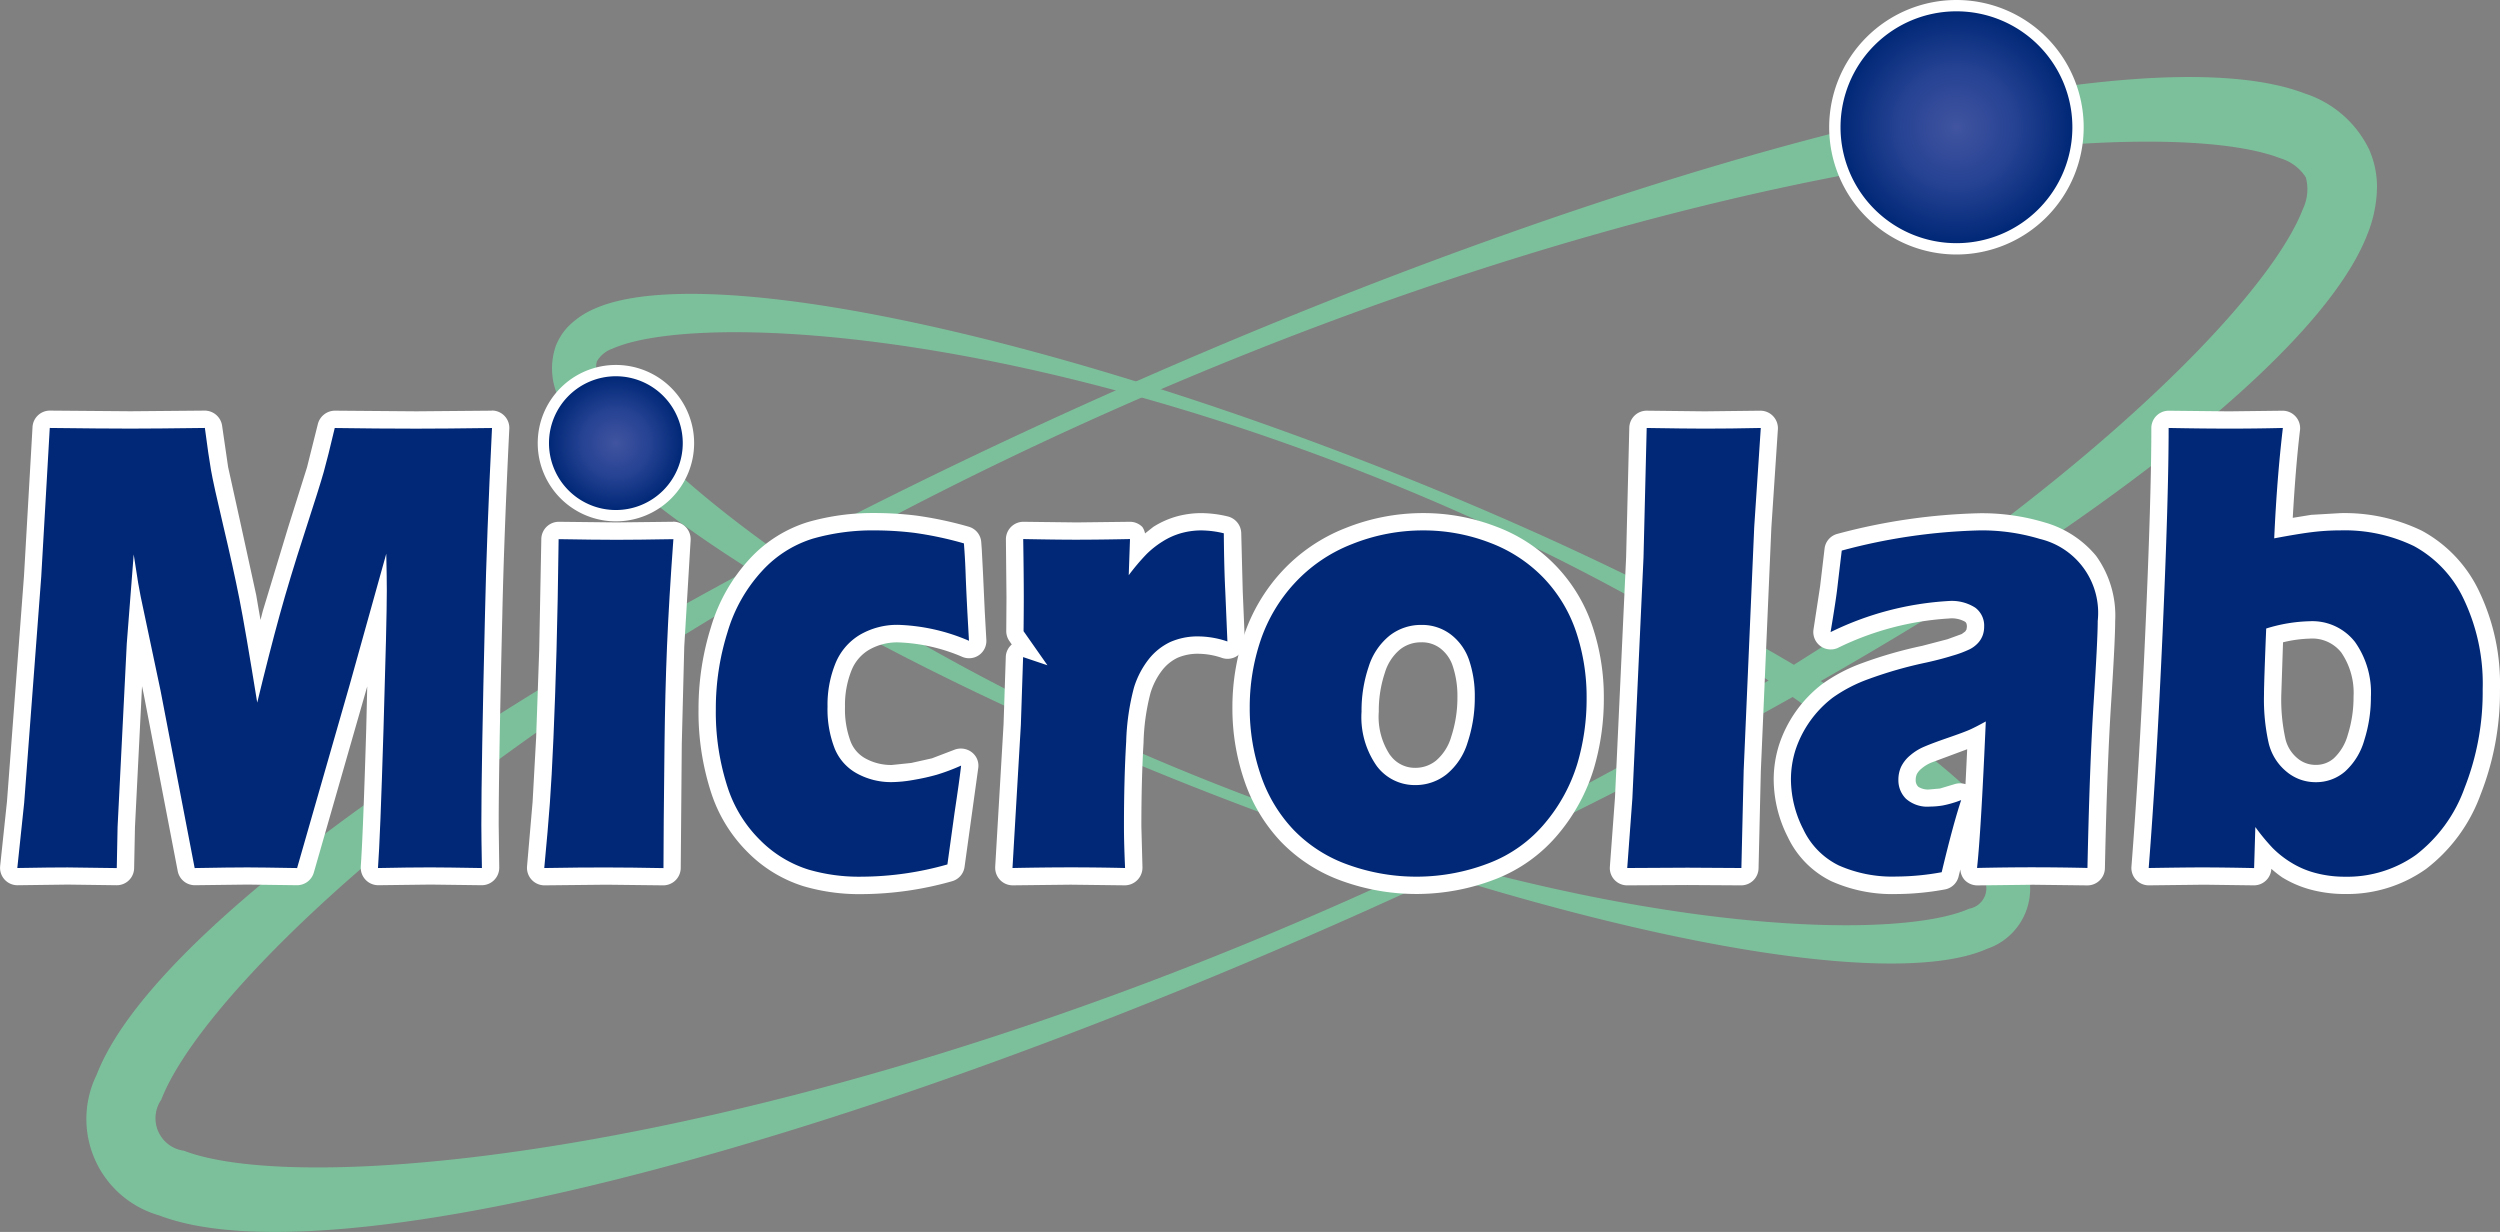 <svg xmlns="http://www.w3.org/2000/svg" xmlns:xlink="http://www.w3.org/1999/xlink" width="157" height="77.365" viewBox="0 0 157 77.365"><rect x="0" y="0" width="157" height="77.365" fill="#808080" stroke="none"/><defs><style>.a{fill:#7cc09b;}.b,.d{fill:#002876;}.b{isolation:isolate;}.c{fill:#fff;}.e{fill:url(#a);}</style><radialGradient id="a" cx="0.5" cy="0.5" r="0.5" gradientUnits="objectBoundingBox"><stop offset="0.011" stop-color="#4054a0"/><stop offset="0.5" stop-color="#264293"/><stop offset="1" stop-color="#002876"/></radialGradient></defs><g transform="translate(-177.091 -317.458)"><g transform="translate(182.563 322.295)"><path class="a" d="M249.183,343.836c-33.677,14.964-59.972,32.627-63.946,42.956a6.295,6.295,0,0,0,3.923,8.828c10.328,3.974,41.062-3.7,74.739-18.665S323.871,344.328,327.843,334a8.2,8.2,0,0,0,.6-2.947,5.8,5.8,0,0,0-.5-2.384,6.8,6.8,0,0,0-4.024-3.5C313.593,321.2,282.859,328.873,249.183,343.836Zm-58.462,47.725a2.058,2.058,0,0,1-1.425-3.208c2.958-7.688,23.6-27.234,59.682-43.265s65.692-18.817,73.383-15.859a2.875,2.875,0,0,1,1.611,1.2h0a2.874,2.874,0,0,1-.186,2c-2.958,7.688-23.745,27.3-59.827,43.336S198.41,394.52,190.721,391.561Zm137.224-62.893Z" transform="translate(-184.64 -324.131)"/><g transform="translate(29.193 13.624)"><path class="a" d="M267.2,374.655c21.768,8.375,41.443,12.239,47.844,9.394a3.984,3.984,0,0,0,2.2-5.707c-2.844-6.4-20.033-16.721-41.8-25.1s-41.443-12.239-47.844-9.393A5.189,5.189,0,0,0,226,344.906a3.651,3.651,0,0,0-.845,1.289,4.3,4.3,0,0,0,.236,3.365C228.237,355.961,245.427,366.28,267.2,374.655Zm47.523,4.8a1.3,1.3,0,0,1-.8,2.074c-4.766,2.117-22.751,1.627-46.074-7.347s-37.822-20.98-39.94-25.745a1.821,1.821,0,0,1-.182-1.26h0a1.818,1.818,0,0,1,.979-.813c4.766-2.117,22.848-1.593,46.171,7.38S312.6,374.7,314.72,379.46Zm-89.562-33.266Z" transform="translate(-224.916 -342.927)"/></g></g><g transform="translate(177.091 343.248)"><g transform="translate(0 0)"><g transform="translate(0 0)"><path class="b" d="M178.591,382.172l.431-4.09,1.071-14.192.536-9.353q3.229.04,5.072.041,1.528,0,4.669-.041.227,1.742.384,2.643t.777,3.522q.621,2.622,1,4.535t1.127,6.549q.771-3.178,1.4-5.466t1.576-5.2q.947-2.915,1.2-3.816t.692-2.764q2.617.04,5.13.041,1.709,0,4.746-.041-.336,6.823-.441,11.722-.229,9.6-.228,13.2,0,.749.035,2.712-2.3-.04-3.227-.041-1.344,0-3.3.041.138-1.822.346-8.675t.209-8.756q0-.83-.034-2.308l-2.3,8.24-3.3,11.5q-2.267-.04-3.121-.041-1.081,0-3.312.041l-2.14-11.135-1.253-5.932q-.07-.344-.157-.85t-.278-1.782l-.436,5.609-.576,11.5-.052,2.591q-2.425-.04-3.091-.041Q180.839,382.132,178.591,382.172Z" transform="translate(-177.504 -353.451)"/><path class="c" d="M207.973,353.038l-4.732.041-5.113-.041a1.114,1.114,0,0,0-1.075.838l-.681,2.718-1.187,3.776-1.59,5.249s-.062.239-.144.562c-.1-.567-.27-1.565-.27-1.565l-1-4.576-.764-3.459-.378-2.6a1.108,1.108,0,0,0-1.092-.947l-4.655.041-5.058-.041a1.092,1.092,0,0,0-1.1,1.025l-.536,9.353-1.069,14.173-.429,4.056a1.092,1.092,0,0,0,1.1,1.2l3.141-.041,3.073.041a1.09,1.09,0,0,0,1.1-1.066l.053-2.591s.287-5.719.443-8.841c.017.077.106.5.106.5l2.137,11.115a1.094,1.094,0,0,0,1.087.882l3.292-.041,3.1.041a1.1,1.1,0,0,0,1.065-.787l3.3-11.5.057-.2-.064,2.692c-.137,4.52-.253,7.422-.344,8.626,0,.026,0,.053,0,.08a1.1,1.1,0,0,0,1.11,1.089l3.274-.041,3.207.041a1.1,1.1,0,0,0,1.107-1.107l-.035-2.693c0-2.4.077-6.834.228-13.174.07-3.252.217-7.185.439-11.695a1.092,1.092,0,0,0-1.1-1.141ZM194.3,371.63l1.393-5.433,1.562-5.156,1.213-3.858.492-1.964,4.283.034,3.607-.031c-.191,4.04-.324,7.619-.388,10.6-.152,6.354-.229,10.8-.229,13.223,0,0,.011.831.02,1.611l-2.125-.027-2.141.027q.12-2.332.278-7.54l.209-8.789L202.437,362a1.086,1.086,0,0,0-2.134-.267l-2.3,8.24-3.066,10.693-2.3-.03-2.416.03L188.25,370.42l-1.256-5.951-.149-.81-.275-1.758a1.088,1.088,0,0,0-2.159.077l-.436,5.608-.578,11.529s-.016.8-.031,1.545l-2.026-.027-1.951.025c.127-1.2.3-2.873.3-2.873l1.074-14.224s.384-6.7.478-8.34l4.045.033,3.729-.033.253,1.734.789,3.586.988,4.495,1.121,6.513a1.09,1.09,0,0,0,2.13.082Z" transform="translate(-177.091 -353.038)"/></g><g transform="translate(33.094 6.977)"><path class="b" d="M224.247,384.821q.234-2.467.351-4.066t.225-4.087q.109-2.489.193-5.5t.133-7q2.273.04,3.639.041,1.241,0,3.568-.041-.28,3.825-.4,6.718t-.157,6.131q-.065,5.746-.066,7.809-2.081-.04-3.584-.041Q226.66,384.78,224.247,384.821Z" transform="translate(-223.161 -363.076)"/><path class="c" d="M231.925,362.663l-3.55.041-3.619-.04a1.1,1.1,0,0,0-1.107,1.073l-.133,6.985-.192,5.486-.223,4.055-.349,4.044a1.1,1.1,0,0,0,1.1,1.189l3.881-.041,3.563.041a1.1,1.1,0,0,0,1.108-1.087l.066-7.8.155-6.1.4-6.684a1.1,1.1,0,0,0-1.1-1.167Zm-6.655,17.758.227-4.119.194-5.52s.076-3.963.113-5.932l2.572.029,2.413-.028c-.1,1.607-.336,5.571-.336,5.571l-.157,6.166s-.043,5.1-.057,6.721l-2.506-.028-2.713.028C225.124,382.11,225.27,380.421,225.27,380.421Z" transform="translate(-222.748 -362.663)"/></g><g transform="translate(43.867 6.433)"><path class="b" d="M254.514,378.182q-.087.809-.413,2.972l-.447,3.235a19.911,19.911,0,0,1-5.379.77,11.311,11.311,0,0,1-3.346-.446,7.406,7.406,0,0,1-3.049-1.864,8.215,8.215,0,0,1-2.016-3.263,15.259,15.259,0,0,1-.753-4.946,15.983,15.983,0,0,1,.736-4.843,9.713,9.713,0,0,1,2.171-3.841,7.2,7.2,0,0,1,3.187-2.027,13.638,13.638,0,0,1,3.869-.517,20.731,20.731,0,0,1,2.5.153,22.338,22.338,0,0,1,3.117.663l.033.463q.05.724.075,1.479t.109,2.384l.1,1.79a12.182,12.182,0,0,0-4.422-1,4.637,4.637,0,0,0-2.422.621,3.72,3.72,0,0,0-1.538,1.792,6.9,6.9,0,0,0-.5,2.718,6.789,6.789,0,0,0,.446,2.627,3.122,3.122,0,0,0,1.426,1.588,4.45,4.45,0,0,0,2.152.53,8.274,8.274,0,0,0,1.408-.144,13.774,13.774,0,0,0,1.417-.316A12.711,12.711,0,0,0,254.514,378.182Z" transform="translate(-238.024 -362.326)"/><path class="c" d="M244.485,362.474a8.3,8.3,0,0,0-3.668,2.32,10.825,10.825,0,0,0-2.42,4.263,17.153,17.153,0,0,0-.786,5.17,16.393,16.393,0,0,0,.812,5.3,9.32,9.32,0,0,0,2.277,3.682,8.505,8.505,0,0,0,3.494,2.132,12.4,12.4,0,0,0,3.668.5,21.086,21.086,0,0,0,5.672-.81,1.088,1.088,0,0,0,.784-.9l.864-6.239a1.06,1.06,0,0,0-.427-.974,1.13,1.13,0,0,0-1.092-.137l-1.395.533-1.3.29-1.221.127a3.346,3.346,0,0,1-1.635-.4,2.055,2.055,0,0,1-.942-1.054,5.767,5.767,0,0,1-.36-2.2,5.86,5.86,0,0,1,.411-2.293,2.633,2.633,0,0,1,1.095-1.284,3.542,3.542,0,0,1,1.864-.468,11.178,11.178,0,0,1,4.02.919,1.087,1.087,0,0,0,1.487-1.071l-.1-1.79s-.108-2.36-.108-2.36L255.4,364.2l-.034-.466a1.085,1.085,0,0,0-.8-.971,23.5,23.5,0,0,0-3.273-.694,22.02,22.02,0,0,0-2.636-.161A14.784,14.784,0,0,0,244.485,362.474Zm.353,20.787a6.362,6.362,0,0,1-2.605-1.6,7.172,7.172,0,0,1-1.75-2.836,14.252,14.252,0,0,1-.7-4.6,14.982,14.982,0,0,1,.685-4.516,8.68,8.68,0,0,1,1.922-3.418,6.166,6.166,0,0,1,2.707-1.734,12.642,12.642,0,0,1,3.562-.472,19.765,19.765,0,0,1,2.374.145,19.454,19.454,0,0,1,2.213.447c.021.423.057,1.115.057,1.115l.109,2.4.013.228a11.952,11.952,0,0,0-3.249-.577,5.723,5.723,0,0,0-2.979.775,4.8,4.8,0,0,0-1.981,2.3,8.012,8.012,0,0,0-.584,3.144,7.872,7.872,0,0,0,.531,3.049,4.2,4.2,0,0,0,1.911,2.123,5.543,5.543,0,0,0,2.669.66l1.6-.16,1.433-.32c-.078.555-.384,2.765-.507,3.655a18.723,18.723,0,0,1-4.406.586A10.278,10.278,0,0,1,244.838,383.261Z" transform="translate(-237.611 -361.913)"/></g><g transform="translate(77.395 6.433)"><path class="b" d="M296.268,363.413a11.539,11.539,0,0,1,4.174.771,9.148,9.148,0,0,1,3.386,2.219,9.055,9.055,0,0,1,2.038,3.384,12.878,12.878,0,0,1,.657,4.165,14.3,14.3,0,0,1-.586,4.124,10.565,10.565,0,0,1-1.986,3.668,8.565,8.565,0,0,1-3.561,2.564,12.636,12.636,0,0,1-8.846.1,8.856,8.856,0,0,1-3.421-2.189,9.3,9.3,0,0,1-2.065-3.445,12.863,12.863,0,0,1-.691-4.215,13.145,13.145,0,0,1,.674-4.215,10.038,10.038,0,0,1,2.135-3.608,9.678,9.678,0,0,1,3.613-2.462A11.951,11.951,0,0,1,296.268,363.413Zm-.122,5.935a3.189,3.189,0,0,0-1.993.67,4.068,4.068,0,0,0-1.319,1.961,8.572,8.572,0,0,0-.445,2.814,5.325,5.325,0,0,0,.961,3.424,2.976,2.976,0,0,0,2.412,1.189,3.131,3.131,0,0,0,1.974-.681,4.126,4.126,0,0,0,1.319-2.011,8.93,8.93,0,0,0,.446-2.855,6.974,6.974,0,0,0-.349-2.275,3.394,3.394,0,0,0-1.145-1.626A2.975,2.975,0,0,0,296.145,369.348Z" transform="translate(-284.279 -362.326)"/><path class="c" d="M290.971,362.852a10.791,10.791,0,0,0-4.012,2.739,11.174,11.174,0,0,0-2.363,3.995,14.3,14.3,0,0,0-.73,4.561,13.992,13.992,0,0,0,.75,4.569,10.428,10.428,0,0,0,2.306,3.842,9.984,9.984,0,0,0,3.834,2.459,13.727,13.727,0,0,0,9.618-.111,9.676,9.676,0,0,0,4-2.887,11.692,11.692,0,0,0,2.186-4.045,15.453,15.453,0,0,0,.632-4.436,14,14,0,0,0-.715-4.514,10.072,10.072,0,0,0-6.063-6.269,12.671,12.671,0,0,0-4.564-.843A13.087,13.087,0,0,0,290.971,362.852Zm.533,20.122a7.81,7.81,0,0,1-3.008-1.919,8.255,8.255,0,0,1-1.824-3.048,11.833,11.833,0,0,1-.631-3.861,12.126,12.126,0,0,1,.618-3.869,9.012,9.012,0,0,1,1.907-3.22,8.648,8.648,0,0,1,3.214-2.186,10.929,10.929,0,0,1,4.076-.784,10.507,10.507,0,0,1,3.784.7,7.906,7.906,0,0,1,4.785,4.938,11.882,11.882,0,0,1,.6,3.816,13.287,13.287,0,0,1-.54,3.812,9.54,9.54,0,0,1-1.787,3.291,7.529,7.529,0,0,1-3.118,2.241,11.551,11.551,0,0,1-8.074.091Z" transform="translate(-283.866 -361.913)"/><path class="c" d="M295.744,371a5.142,5.142,0,0,0-1.686,2.468,9.7,9.7,0,0,0-.5,3.169,6.383,6.383,0,0,0,1.2,4.108,4.08,4.08,0,0,0,3.257,1.592,4.208,4.208,0,0,0,2.642-.91,5.2,5.2,0,0,0,1.683-2.525,10.064,10.064,0,0,0,.5-3.2,8.105,8.105,0,0,0-.408-2.629,4.475,4.475,0,0,0-1.511-2.135,4.052,4.052,0,0,0-2.523-.834A4.265,4.265,0,0,0,295.744,371Zm.7,8.378a4.338,4.338,0,0,1-.719-2.741,7.527,7.527,0,0,1,.386-2.459,3.021,3.021,0,0,1,.954-1.453,2.109,2.109,0,0,1,1.33-.445,1.9,1.9,0,0,1,1.2.385,2.305,2.305,0,0,1,.778,1.117,5.931,5.931,0,0,1,.29,1.921,7.878,7.878,0,0,1-.39,2.509,3.085,3.085,0,0,1-.956,1.5,2.053,2.053,0,0,1-1.306.451A1.9,1.9,0,0,1,296.448,379.373Z" transform="translate(-286.532 -364.166)"/></g><g transform="translate(101.103)"><path class="b" d="M318.075,382.172l.322-4.356.7-15.134.2-8.144q2.429.04,3.652.041,1.59,0,3.513-.041l-.412,6.215-.663,15.306-.143,6.113q-1.87-.018-3.372-.02Z" transform="translate(-316.988 -353.451)"/><path class="c" d="M317.792,354.1l-.2,8.144-.7,15.11-.32,4.326a1.086,1.086,0,0,0,1.09,1.168l3.792-.02,3.355.02a1.092,1.092,0,0,0,1.1-1.062l.143-6.113.661-15.285.411-6.19a1.1,1.1,0,0,0-1.108-1.158l-3.489.04-3.635-.041A1.092,1.092,0,0,0,317.792,354.1Zm1.277,23.385.7-15.164s.132-5.476.172-7.1l2.591.029,2.349-.027c-.1,1.543-.333,5.042-.333,5.042l-.664,15.331s-.085,3.61-.119,5.067l-2.31-.013-2.621.014C318.926,379.413,319.069,377.484,319.069,377.484Z" transform="translate(-316.575 -353.038)"/></g><g transform="translate(111.382 6.433)"><path class="b" d="M334.747,369.8q.334-2,.421-2.751t.281-2.369a36.493,36.493,0,0,1,8.668-1.268,12.576,12.576,0,0,1,3.773.536,4.769,4.769,0,0,1,3.634,5.154q0,1.134-.255,5.1t-.39,10.408q-1.72-.04-3.423-.041-1.65,0-3.511.041.248-2.228.55-9.2c-.444.244-.789.422-1.04.531s-.691.272-1.32.489-1.121.4-1.477.552a3.365,3.365,0,0,0-.927.571,2.159,2.159,0,0,0-.559.714,1.955,1.955,0,0,0-.166.815,1.634,1.634,0,0,0,.476,1.184,2.027,2.027,0,0,0,1.513.49,5.034,5.034,0,0,0,.792-.068,6.757,6.757,0,0,0,1.162-.34q-.514,1.55-1.224,4.53a16.072,16.072,0,0,1-2.852.272,8.267,8.267,0,0,1-3.615-.7,4.791,4.791,0,0,1-2.222-2.263,6.946,6.946,0,0,1-.778-3.125,6.168,6.168,0,0,1,.288-1.867,6.829,6.829,0,0,1,2.335-3.278,9.355,9.355,0,0,1,2.247-1.167,26.074,26.074,0,0,1,3.61-1.035q.909-.2,1.669-.437a6.778,6.778,0,0,0,1.084-.405,1.846,1.846,0,0,0,.525-.4,1.459,1.459,0,0,0,.288-.48,1.6,1.6,0,0,0,.088-.529,1.408,1.408,0,0,0-.56-1.2,2.725,2.725,0,0,0-1.645-.419A19.3,19.3,0,0,0,334.747,369.8Z" transform="translate(-331.169 -362.326)"/><path class="c" d="M334.772,363.214a1.085,1.085,0,0,0-.815.926l-.281,2.373-.413,2.7a1.093,1.093,0,0,0,1.51,1.174,18.351,18.351,0,0,1,7-1.856,1.7,1.7,0,0,1,1,.2c.054.041.122.092.122.325l-.027.171-.08.122-.218.159-.892.325-1.587.415a27.314,27.314,0,0,0-3.763,1.081,10.292,10.292,0,0,0-2.51,1.313,7.916,7.916,0,0,0-2.717,3.818,7.27,7.27,0,0,0-.339,2.2,8.055,8.055,0,0,0,.893,3.611,5.877,5.877,0,0,0,2.721,2.756,9.361,9.361,0,0,0,4.089.809h0a17.224,17.224,0,0,0,3.046-.289,1.085,1.085,0,0,0,.864-.818c.038-.157.072-.291.109-.443a1.089,1.089,0,0,0,.253.649,1.1,1.1,0,0,0,.825.358l3.487-.041,3.4.041a1.1,1.1,0,0,0,1.113-1.064c.09-4.269.221-7.754.388-10.362.173-2.694.257-4.386.257-5.172a6.415,6.415,0,0,0-1.2-4.1,6.49,6.49,0,0,0-3.2-2.088,13.711,13.711,0,0,0-4.1-.586A37.734,37.734,0,0,0,334.772,363.214Zm8.932.873a11.545,11.545,0,0,1,3.448.487,4.3,4.3,0,0,1,2.151,1.375,4.356,4.356,0,0,1,.721,2.741c0,.729-.085,2.422-.253,5.033-.154,2.406-.276,5.58-.365,9.378l-2.362-.028-2.32.027c.138-1.711.284-4.342.445-8.048v-.044a1.092,1.092,0,0,0-.515-.91,1.115,1.115,0,0,0-1.1-.044l-.947.486-1.242.458-1.544.578a4.473,4.473,0,0,0-1.224.757,3.255,3.255,0,0,0-.831,1.083,3.037,3.037,0,0,0-.262,1.263,2.729,2.729,0,0,0,.783,1.941,3.059,3.059,0,0,0,2.293.82l.387-.033c-.167.608-.344,1.3-.531,2.064a15.12,15.12,0,0,1-1.979.189,7.24,7.24,0,0,1-3.14-.591A3.7,3.7,0,0,1,333.6,381.3a5.907,5.907,0,0,1-.665-2.641,5.084,5.084,0,0,1,.238-1.54,5.751,5.751,0,0,1,1.951-2.738,8.347,8.347,0,0,1,1.983-1.021,25.189,25.189,0,0,1,3.457-.989l1.751-.458,1.276-.485.831-.644.5-.842.148-.886a2.479,2.479,0,0,0-1-2.067,3.721,3.721,0,0,0-2.3-.636,17.694,17.694,0,0,0-6.075,1.318l.139-.908s.109-.913.19-1.6A34.4,34.4,0,0,1,343.7,364.088Zm-3.854,15.018a.555.555,0,0,1-.17-.428h0a.888.888,0,0,1,.07-.368,1.1,1.1,0,0,1,.288-.346,2.313,2.313,0,0,1,.63-.385l2.245-.836c-.036.783-.072,1.519-.107,2.193a1.159,1.159,0,0,0-.646-.012l-.959.287-.619.054A1.146,1.146,0,0,1,339.85,379.105Z" transform="translate(-330.756 -361.913)"/></g><g transform="translate(133.851 0.001)"><path class="b" d="M363.254,382.172q.5-6.377.877-14.86t.375-12.775q2.024.04,3.788.041,1.728,0,3.386-.041-.374,3.153-.544,6.932,1.595-.3,2.454-.4a14.7,14.7,0,0,1,1.7-.1,10.015,10.015,0,0,1,4.618.984,7.313,7.313,0,0,1,3.12,3.313,12.326,12.326,0,0,1,1.2,5.694,16.394,16.394,0,0,1-1.14,6.191,9.217,9.217,0,0,1-3.052,4.2,7.463,7.463,0,0,1-4.455,1.368,7.143,7.143,0,0,1-1.807-.223,5.6,5.6,0,0,1-1.561-.658,6.186,6.186,0,0,1-1.175-.922,13.009,13.009,0,0,1-1.087-1.318l-.077,2.578q-1.876-.04-3.136-.041Q365.705,382.132,363.254,382.172Zm7.379-15.04q-.138,3.4-.138,4.155a12.531,12.531,0,0,0,.291,3.032,3.32,3.32,0,0,0,1.11,1.791,2.829,2.829,0,0,0,1.842.672,2.774,2.774,0,0,0,1.85-.673,4.184,4.184,0,0,0,1.207-1.97,8.911,8.911,0,0,0,.414-2.725,5.5,5.5,0,0,0-1-3.439,3.4,3.4,0,0,0-2.864-1.3A9.875,9.875,0,0,0,370.633,367.132Z" transform="translate(-362.167 -353.451)"/><path class="c" d="M363.335,353.353a1.089,1.089,0,0,0-.328.773c0,2.832-.125,7.114-.375,12.727s-.543,10.6-.875,14.822a1.092,1.092,0,0,0,1.1,1.173l3.467-.041,3.112.041a1.094,1.094,0,0,0,1.107-1.039,7.142,7.142,0,0,0,.683.539,6.769,6.769,0,0,0,1.862.787,8.319,8.319,0,0,0,2.08.257,8.564,8.564,0,0,0,5.087-1.57,10.323,10.323,0,0,0,3.428-4.674,17.568,17.568,0,0,0,1.218-6.6,13.455,13.455,0,0,0-1.321-6.192,8.408,8.408,0,0,0-3.592-3.783,11.133,11.133,0,0,0-5.114-1.1l-1.826.107-1.16.188c.112-1.961.257-3.833.456-5.512a1.175,1.175,0,0,0,.007-.123,1.1,1.1,0,0,0-1.114-1.092l-3.359.04-3.766-.04A1.092,1.092,0,0,0,363.335,353.353Zm1.47,13.6c.221-5,.34-8.895.366-11.724l2.711.029,2.187-.026c-.186,1.8-.338,3.713-.431,5.781,0,.015,0,.03,0,.046a1.1,1.1,0,0,0,.377.813,1.112,1.112,0,0,0,.91.259l2.38-.387,1.574-.093a9.014,9.014,0,0,1,4.123.863,6.217,6.217,0,0,1,2.649,2.844,11.327,11.327,0,0,1,1.08,5.2,15.386,15.386,0,0,1-1.061,5.784,8.212,8.212,0,0,1-2.676,3.718,6.35,6.35,0,0,1-3.822,1.164,6.12,6.12,0,0,1-1.534-.188,4.557,4.557,0,0,1-1.261-.531,5.124,5.124,0,0,1-.97-.757l-.991-1.2a1.125,1.125,0,0,0-1.209-.361,1.077,1.077,0,0,0-.753.974s-.022.776-.044,1.509l-2.081-.028-2.314.028C364.309,376.669,364.576,372.086,364.8,366.949Z" transform="translate(-361.754 -353.039)"/><path class="c" d="M372.664,370.285a1.076,1.076,0,0,0-.782,1l-.139,4.2a13.529,13.529,0,0,0,.325,3.306,4.405,4.405,0,0,0,1.474,2.358,3.9,3.9,0,0,0,2.53.918,3.841,3.841,0,0,0,2.553-.932,5.247,5.247,0,0,0,1.539-2.467,10.03,10.03,0,0,0,.466-3.056,6.567,6.567,0,0,0-1.221-4.1,4.5,4.5,0,0,0-3.726-1.721A11,11,0,0,0,372.664,370.285Zm3.019,1.678a2.32,2.32,0,0,1,2,.871,4.482,4.482,0,0,1,.771,2.776,7.85,7.85,0,0,1-.362,2.394,3.159,3.159,0,0,1-.875,1.472,1.681,1.681,0,0,1-1.146.415,1.736,1.736,0,0,1-1.152-.425,2.238,2.238,0,0,1-.747-1.224,11.542,11.542,0,0,1-.256-2.759s.075-2.236.109-3.289A7.913,7.913,0,0,1,375.683,371.963Z" transform="translate(-364.502 -357.648)"/></g><g transform="translate(62.495 6.433)"><path class="b" d="M278.177,367.257q-.075-1.444-.094-3.663a6.2,6.2,0,0,0-1.4-.181,4.708,4.708,0,0,0-1.278.172,4.432,4.432,0,0,0-1.173.527,5.764,5.764,0,0,0-1,.789,13.7,13.7,0,0,0-1.12,1.326l.08-2.271q-1.891.04-3.344.041-1.244,0-3.362-.041.035,2.185.036,3.663c0,.723-.007,1.423-.014,2.123l1.5,2.141-1.529-.515-.141,4.263-.526,8.983q1.947-.04,3.65-.041,1.719,0,3.421.041-.07-1.557-.07-2.609,0-2.992.139-5.319a14.887,14.887,0,0,1,.488-3.4,5.507,5.507,0,0,1,.932-1.79,3.8,3.8,0,0,1,1.342-1.072,4.235,4.235,0,0,1,1.8-.354,5.748,5.748,0,0,1,1.795.317Z" transform="translate(-263.723 -362.326)"/><path class="c" d="M274.7,362.125a5.55,5.55,0,0,0-1.46.655l-.517.41a1.082,1.082,0,0,0-.167-.405,1.1,1.1,0,0,0-.8-.327l-3.32.04-3.342-.04a1.1,1.1,0,0,0-1.108,1.094s.036,3.655.036,3.655-.014,2.119-.014,2.123a1.091,1.091,0,0,0,.2.622l.147.211a1.076,1.076,0,0,0-.376.757l-.141,4.263-.525,8.955c0,.021,0,.041,0,.062a1.1,1.1,0,0,0,1.11,1.089l3.627-.041,3.4.041a1.115,1.115,0,0,0,1.112-1.136l-.069-2.561c0-1.972.046-3.739.137-5.254a13.494,13.494,0,0,1,.437-3.128,4.436,4.436,0,0,1,.741-1.439,2.709,2.709,0,0,1,.959-.773,3.191,3.191,0,0,1,1.343-.251,4.692,4.692,0,0,1,1.453.262,1.087,1.087,0,0,0,1.429-1.032c0-.015-.134-3.178-.134-3.178l-.093-3.626a1.109,1.109,0,0,0-.839-1.049,7.267,7.267,0,0,0-1.648-.21A5.833,5.833,0,0,0,274.7,362.125Zm-2.133,4.35,1.023-1.217.812-.641a3.32,3.32,0,0,1,.886-.4,3.626,3.626,0,0,1,.984-.132c.1,0,.231.036.338.045.027,1.048.071,2.769.071,2.769s0-.017,0-.012.038.881.074,1.741a5.97,5.97,0,0,0-.649-.058,5.326,5.326,0,0,0-2.263.455,4.9,4.9,0,0,0-1.726,1.372,6.6,6.6,0,0,0-1.124,2.139,15.717,15.717,0,0,0-.539,3.669c-.094,1.557-.141,3.369-.141,5.384l.04,1.509-2.3-.028-2.5.028c.1-1.764.458-7.82.458-7.82s.051-1.558.094-2.829l.143.048a1.087,1.087,0,0,0,1.239-1.653l-1.3-1.857c0-.273.011-1.785.011-1.785s-.014-1.479-.025-2.562l2.264.028,2.217-.027c-.02.565-.04,1.156-.04,1.168a1.078,1.078,0,0,0,.712,1A1.119,1.119,0,0,0,272.565,366.476Zm6.286.323h0Z" transform="translate(-263.31 -361.913)"/></g></g><g transform="translate(1.087 1.087)"><path class="d" d="M178.591,382.172l.431-4.09,1.071-14.192.536-9.353q3.229.04,5.072.041,1.528,0,4.669-.041.227,1.742.384,2.643t.777,3.522q.621,2.622,1,4.535t1.127,6.549q.771-3.178,1.4-5.466t1.576-5.2q.947-2.915,1.2-3.816t.692-2.764q2.617.04,5.13.041,1.709,0,4.746-.041-.336,6.823-.441,11.722-.229,9.6-.228,13.2,0,.749.035,2.712-2.3-.04-3.227-.041-1.344,0-3.3.041.138-1.822.346-8.675t.209-8.756q0-.83-.034-2.308l-2.3,8.24-3.3,11.5q-2.267-.04-3.121-.041-1.081,0-3.312.041l-2.14-11.135-1.253-5.932q-.07-.344-.157-.85t-.278-1.782l-.436,5.609-.576,11.5-.052,2.591q-2.425-.04-3.091-.041Q180.839,382.132,178.591,382.172Z" transform="translate(-178.591 -354.538)"/><path class="d" d="M224.247,384.821q.234-2.467.351-4.066t.225-4.087q.109-2.489.193-5.5t.133-7q2.273.04,3.639.041,1.241,0,3.568-.041-.28,3.825-.4,6.718t-.157,6.131q-.065,5.746-.066,7.809-2.081-.04-3.584-.041Q226.66,384.78,224.247,384.821Z" transform="translate(-191.154 -357.186)"/><path class="d" d="M254.514,378.182q-.087.809-.413,2.972l-.447,3.235a19.911,19.911,0,0,1-5.379.77,11.311,11.311,0,0,1-3.346-.446,7.406,7.406,0,0,1-3.049-1.864,8.215,8.215,0,0,1-2.016-3.263,15.259,15.259,0,0,1-.753-4.946,15.983,15.983,0,0,1,.736-4.843,9.713,9.713,0,0,1,2.171-3.841,7.2,7.2,0,0,1,3.187-2.027,13.638,13.638,0,0,1,3.869-.517,20.731,20.731,0,0,1,2.5.153,22.338,22.338,0,0,1,3.117.663l.033.463q.05.724.075,1.479t.109,2.384l.1,1.79a12.182,12.182,0,0,0-4.422-1,4.637,4.637,0,0,0-2.422.621,3.72,3.72,0,0,0-1.538,1.792,6.9,6.9,0,0,0-.5,2.718,6.789,6.789,0,0,0,.446,2.627,3.122,3.122,0,0,0,1.426,1.588,4.45,4.45,0,0,0,2.152.53,8.274,8.274,0,0,0,1.408-.144,13.774,13.774,0,0,0,1.417-.316A12.711,12.711,0,0,0,254.514,378.182Z" transform="translate(-195.244 -356.98)"/><path class="d" d="M296.268,363.413a11.539,11.539,0,0,1,4.174.771,9.148,9.148,0,0,1,3.386,2.219,9.055,9.055,0,0,1,2.038,3.384,12.878,12.878,0,0,1,.657,4.165,14.3,14.3,0,0,1-.586,4.124,10.565,10.565,0,0,1-1.986,3.668,8.565,8.565,0,0,1-3.561,2.564,12.636,12.636,0,0,1-8.846.1,8.856,8.856,0,0,1-3.421-2.189,9.3,9.3,0,0,1-2.065-3.445,12.863,12.863,0,0,1-.691-4.215,13.145,13.145,0,0,1,.674-4.215,10.038,10.038,0,0,1,2.135-3.608,9.678,9.678,0,0,1,3.613-2.462A11.951,11.951,0,0,1,296.268,363.413Zm-.122,5.935a3.189,3.189,0,0,0-1.993.67,4.068,4.068,0,0,0-1.319,1.961,8.572,8.572,0,0,0-.445,2.814,5.325,5.325,0,0,0,.961,3.424,2.976,2.976,0,0,0,2.412,1.189,3.131,3.131,0,0,0,1.974-.681,4.126,4.126,0,0,0,1.319-2.011,8.93,8.93,0,0,0,.446-2.855,6.974,6.974,0,0,0-.349-2.275,3.394,3.394,0,0,0-1.145-1.626A2.975,2.975,0,0,0,296.145,369.348Z" transform="translate(-207.971 -356.98)"/><path class="d" d="M318.075,382.172l.322-4.356.7-15.134.2-8.144q2.429.04,3.652.041,1.59,0,3.513-.041l-.412,6.215-.663,15.306-.143,6.113q-1.87-.018-3.372-.02Z" transform="translate(-216.972 -354.538)"/><path class="d" d="M334.747,369.8q.334-2,.421-2.751t.281-2.369a36.493,36.493,0,0,1,8.668-1.268,12.576,12.576,0,0,1,3.773.536,4.769,4.769,0,0,1,3.634,5.154q0,1.134-.255,5.1t-.39,10.408q-1.72-.04-3.423-.041-1.65,0-3.511.041.248-2.228.55-9.2c-.444.244-.789.422-1.04.531s-.691.272-1.32.489-1.121.4-1.477.552a3.365,3.365,0,0,0-.927.571,2.159,2.159,0,0,0-.559.714,1.955,1.955,0,0,0-.166.815,1.634,1.634,0,0,0,.476,1.184,2.027,2.027,0,0,0,1.513.49,5.034,5.034,0,0,0,.792-.068,6.757,6.757,0,0,0,1.162-.34q-.514,1.55-1.224,4.53a16.072,16.072,0,0,1-2.852.272,8.267,8.267,0,0,1-3.615-.7,4.791,4.791,0,0,1-2.222-2.263,6.946,6.946,0,0,1-.778-3.125,6.168,6.168,0,0,1,.288-1.867,6.829,6.829,0,0,1,2.335-3.278,9.355,9.355,0,0,1,2.247-1.167,26.074,26.074,0,0,1,3.61-1.035q.909-.2,1.669-.437a6.778,6.778,0,0,0,1.084-.405,1.846,1.846,0,0,0,.525-.4,1.459,1.459,0,0,0,.288-.48,1.6,1.6,0,0,0,.088-.529,1.408,1.408,0,0,0-.56-1.2,2.725,2.725,0,0,0-1.645-.419A19.3,19.3,0,0,0,334.747,369.8Z" transform="translate(-220.874 -356.98)"/><path class="d" d="M363.254,382.172q.5-6.377.877-14.86t.375-12.775q2.024.04,3.788.041,1.728,0,3.386-.041-.374,3.153-.544,6.932,1.595-.3,2.454-.4a14.7,14.7,0,0,1,1.7-.1,10.015,10.015,0,0,1,4.618.984,7.313,7.313,0,0,1,3.12,3.313,12.326,12.326,0,0,1,1.2,5.694,16.394,16.394,0,0,1-1.14,6.191,9.217,9.217,0,0,1-3.052,4.2,7.463,7.463,0,0,1-4.455,1.368,7.143,7.143,0,0,1-1.807-.223,5.6,5.6,0,0,1-1.561-.658,6.186,6.186,0,0,1-1.175-.922,13.009,13.009,0,0,1-1.087-1.318l-.077,2.578q-1.876-.04-3.136-.041Q365.705,382.132,363.254,382.172Zm7.379-15.04q-.138,3.4-.138,4.155a12.531,12.531,0,0,0,.291,3.032,3.32,3.32,0,0,0,1.11,1.791,2.829,2.829,0,0,0,1.842.672,2.774,2.774,0,0,0,1.85-.673,4.184,4.184,0,0,0,1.207-1.97,8.911,8.911,0,0,0,.414-2.725,5.5,5.5,0,0,0-1-3.439,3.4,3.4,0,0,0-2.864-1.3A9.875,9.875,0,0,0,370.633,367.132Z" transform="translate(-229.403 -354.538)"/><path class="d" d="M278.177,367.257q-.075-1.444-.094-3.663a6.2,6.2,0,0,0-1.4-.181,4.708,4.708,0,0,0-1.278.172,4.432,4.432,0,0,0-1.173.527,5.764,5.764,0,0,0-1,.789,13.7,13.7,0,0,0-1.12,1.326l.08-2.271q-1.891.04-3.344.041-1.244,0-3.362-.041.035,2.185.036,3.663c0,.723-.007,1.423-.014,2.123l1.5,2.141-1.529-.515-.141,4.263-.526,8.983q1.947-.04,3.65-.041,1.719,0,3.421.041-.07-1.557-.07-2.609,0-2.992.139-5.319a14.887,14.887,0,0,1,.488-3.4,5.507,5.507,0,0,1,.932-1.79,3.8,3.8,0,0,1,1.342-1.072,4.235,4.235,0,0,1,1.8-.354,5.748,5.748,0,0,1,1.795.317Z" transform="translate(-202.315 -356.98)"/></g></g><g transform="translate(210.858 317.458)"><path class="c" d="M351.554,325.449a7.991,7.991,0,1,0-7.99,7.991A7.99,7.99,0,0,0,351.554,325.449Z" transform="translate(-254.466 -317.458)"/><path class="e" d="M351.114,325.719a7.28,7.28,0,1,0-7.28,7.28A7.28,7.28,0,0,0,351.114,325.719Z" transform="translate(-254.736 -317.728)"/><path class="c" d="M233.5,353.988a4.911,4.911,0,1,0-4.911,4.911A4.911,4.911,0,0,0,233.5,353.988Z" transform="translate(-223.676 -326.158)"/><path class="e" d="M233.056,354.258a4.2,4.2,0,1,0-4.2,4.2A4.2,4.2,0,0,0,233.056,354.258Z" transform="translate(-223.946 -326.429)"/></g></g></svg>
